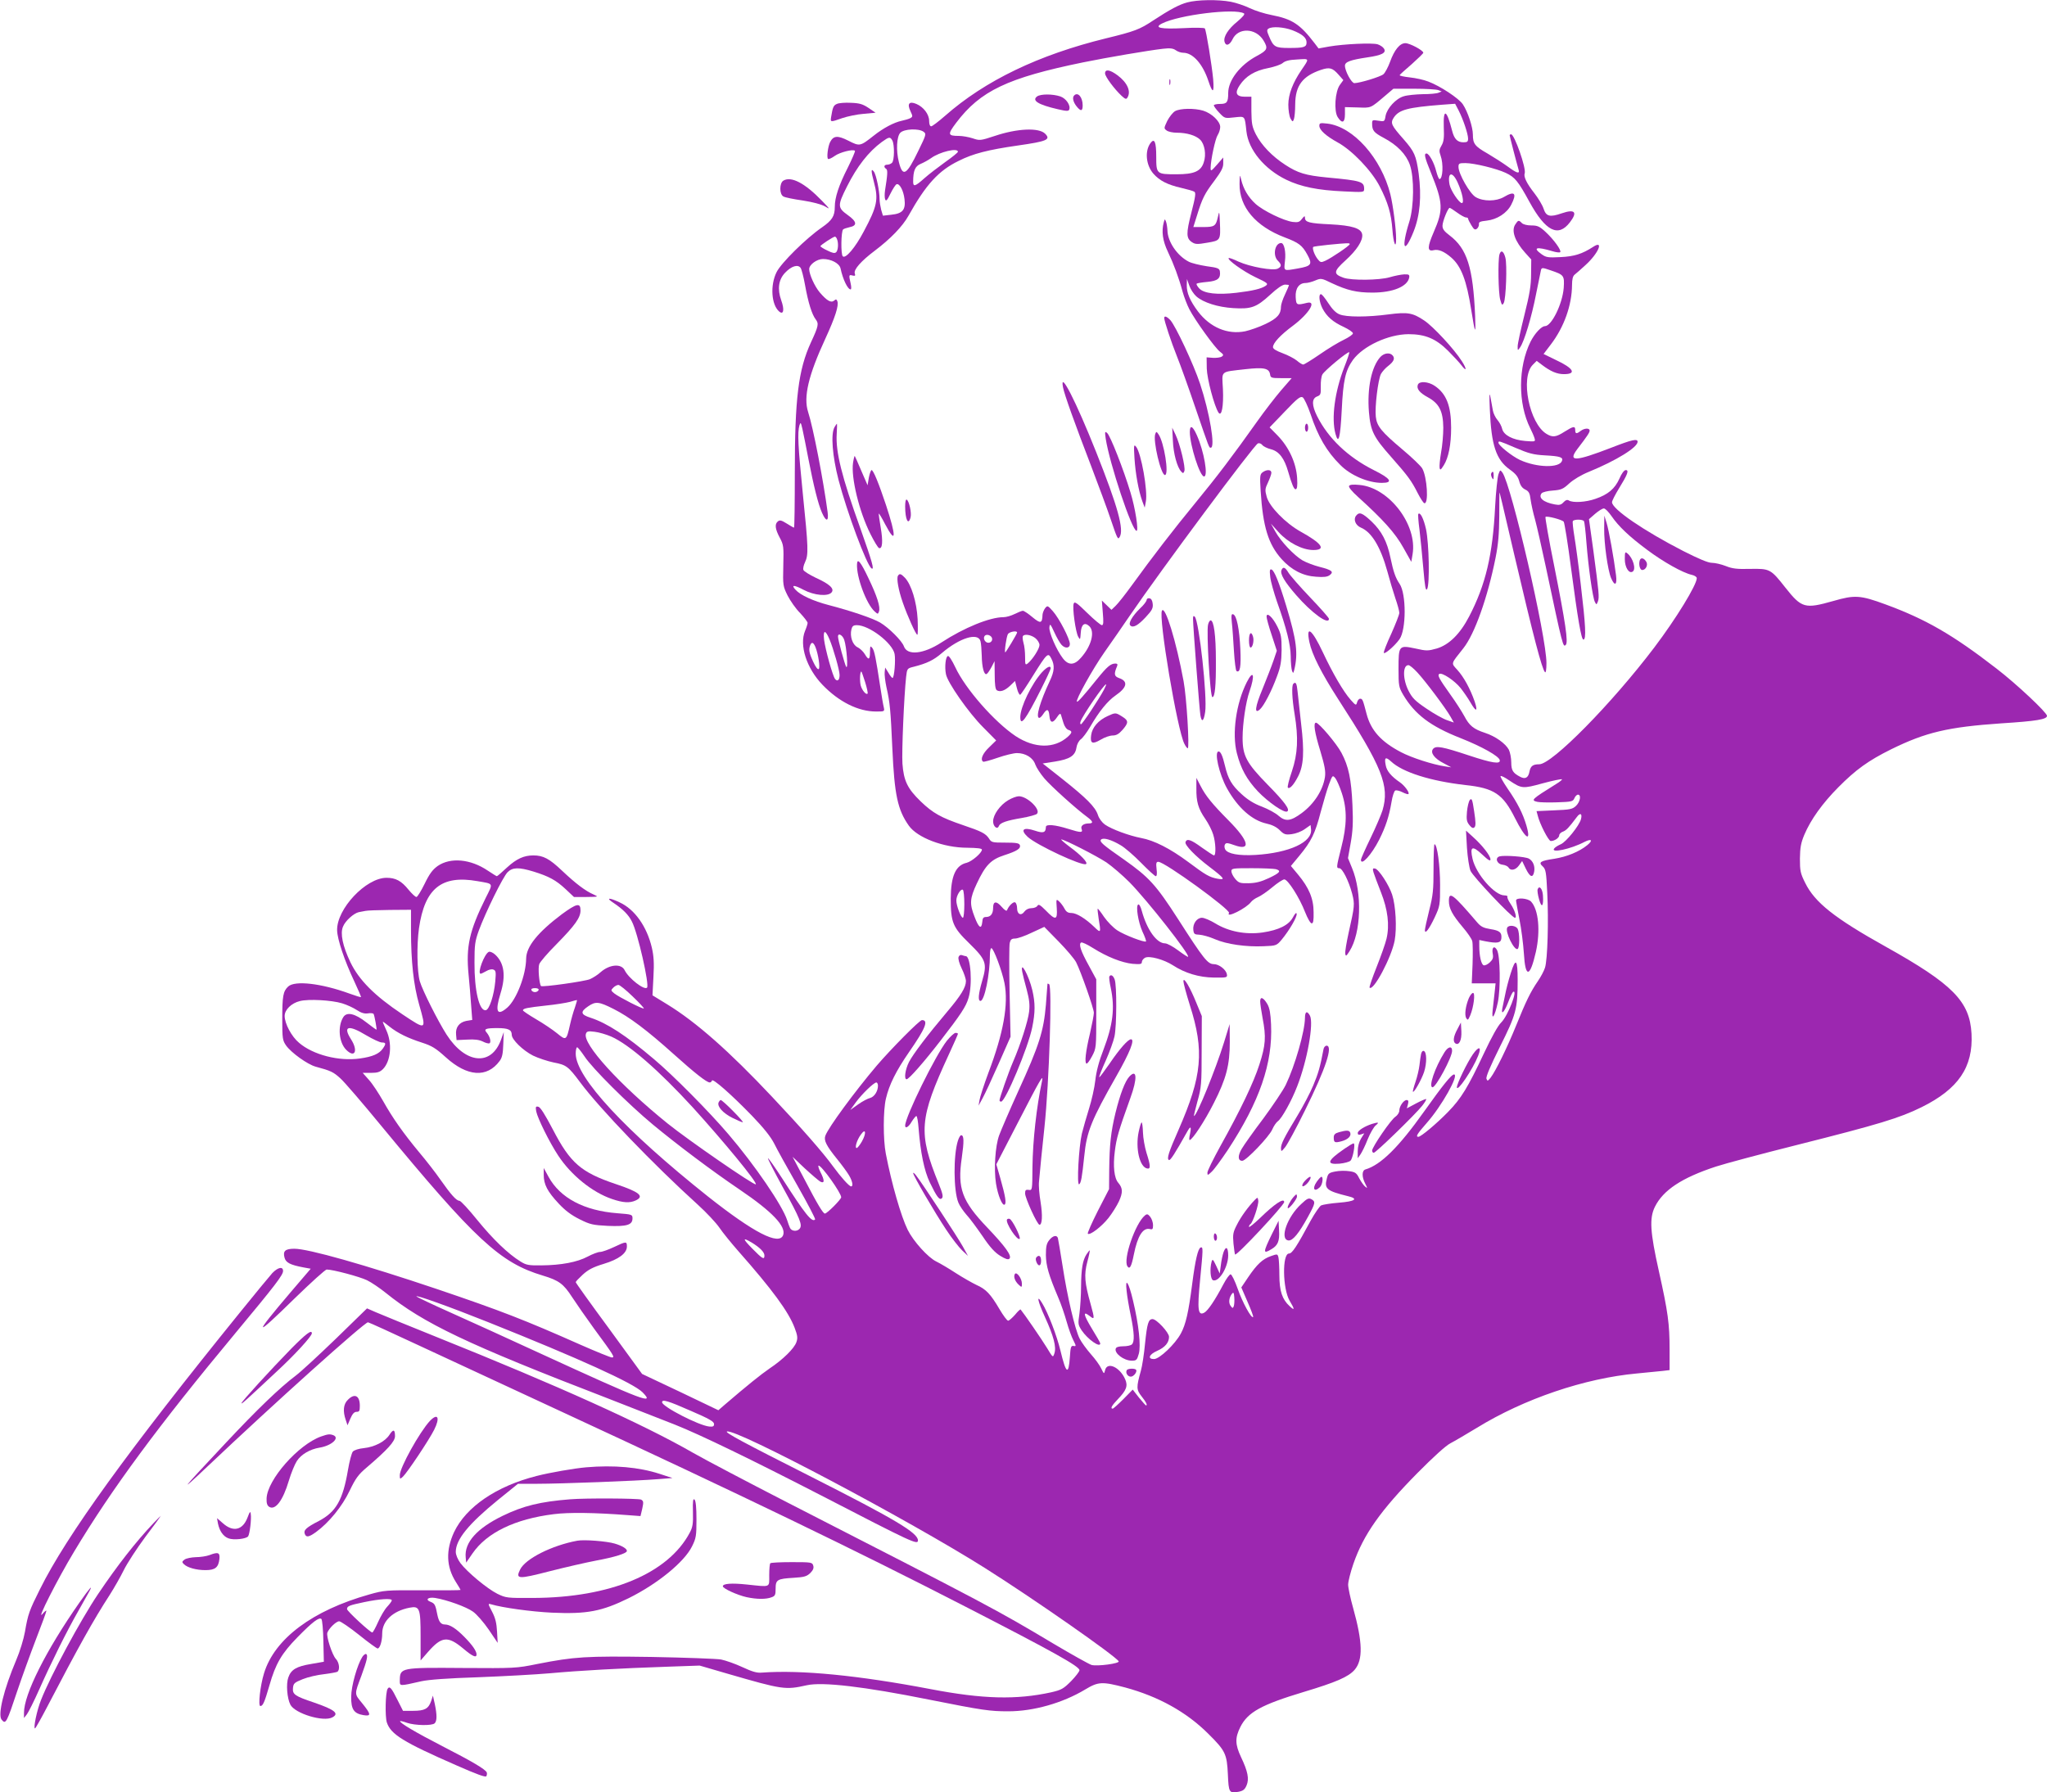 <?xml version="1.0" standalone="no"?>
<!DOCTYPE svg PUBLIC "-//W3C//DTD SVG 20010904//EN"
 "http://www.w3.org/TR/2001/REC-SVG-20010904/DTD/svg10.dtd">
<svg version="1.0" xmlns="http://www.w3.org/2000/svg"
 width="1280pt" height="1121pt" viewBox="0 0 1280 1121"
 preserveAspectRatio="xMidYMid meet">
<g transform="translate(0,1121) scale(0.1,-0.1)"
fill="#9c27b0" stroke="none">
<path d="M7424 11195 c-52 -14 -109 -45 -213 -113 -84 -56 -115 -68 -296 -112
-420 -103 -755 -264 -1005 -484 -41 -36 -81 -66 -87 -66 -8 0 -13 13 -13 34 0
41 -35 87 -80 106 -45 19 -59 1 -37 -45 15 -32 15 -35 -1 -44 -9 -5 -33 -12
-52 -16 -49 -10 -117 -46 -176 -93 -86 -68 -88 -68 -159 -32 -67 34 -93 32
-114 -8 -14 -27 -23 -99 -13 -106 5 -3 24 6 42 19 30 22 114 44 126 32 3 -3
-17 -49 -44 -104 -57 -112 -82 -188 -82 -247 0 -58 -17 -84 -80 -128 -99 -68
-256 -223 -284 -280 -41 -82 -33 -205 17 -247 27 -22 33 13 12 71 -25 70 -17
130 25 173 39 41 79 53 96 30 6 -8 19 -57 28 -108 20 -111 43 -184 67 -215 20
-26 17 -42 -30 -143 -79 -172 -101 -351 -101 -816 0 -189 -2 -343 -5 -343 -3
0 -24 12 -46 26 -32 20 -43 23 -55 13 -21 -17 -17 -48 12 -102 24 -45 25 -55
22 -175 -3 -124 -2 -128 27 -187 17 -33 51 -82 78 -109 26 -28 47 -55 47 -62
0 -6 -7 -29 -16 -50 -37 -89 9 -233 109 -337 103 -107 224 -167 335 -167 54 0
54 0 48 28 -4 15 -13 70 -21 122 -29 190 -37 229 -50 247 -13 16 -14 14 -15
-24 0 -51 -9 -54 -33 -13 -10 16 -30 35 -45 42 -31 15 -49 68 -38 112 5 20 12
26 34 26 77 0 222 -111 236 -180 7 -38 -2 -150 -13 -150 -4 0 -16 15 -26 33
l-20 32 -3 -28 c-2 -15 3 -58 11 -95 22 -96 26 -142 37 -385 13 -288 33 -382
103 -481 53 -75 217 -138 365 -138 63 -1 92 -4 92 -12 0 -20 -63 -74 -95 -82
-70 -16 -99 -83 -100 -224 0 -149 13 -180 116 -280 106 -104 113 -125 80 -237
-23 -79 -27 -123 -10 -123 25 0 59 165 59 288 0 23 4 42 9 42 14 0 67 -143 82
-218 26 -133 -6 -313 -101 -563 -27 -73 -52 -150 -55 -169 l-6 -35 25 46 c14
25 59 122 100 215 l75 170 -6 280 c-3 154 -3 292 1 307 5 21 12 27 33 27 15 0
62 16 105 37 l78 36 90 -92 c49 -50 98 -108 109 -129 30 -59 111 -290 111
-316 0 -14 -11 -71 -24 -128 -28 -116 -35 -186 -22 -190 5 -2 21 20 35 47 26
49 26 54 26 265 l0 215 -46 85 c-51 92 -65 135 -49 145 6 4 39 -12 74 -34 89
-56 181 -92 248 -99 49 -4 58 -2 58 11 0 9 9 21 20 27 27 14 118 -11 174 -47
75 -49 164 -76 256 -77 80 -1 85 0 82 19 -4 30 -49 65 -82 65 -38 0 -64 33
-223 281 -139 216 -183 263 -337 372 -135 94 -157 113 -145 126 14 14 63 0
122 -35 25 -14 83 -64 128 -110 45 -46 87 -84 92 -84 7 0 9 17 5 45 -4 37 -2
45 11 45 40 0 454 -301 442 -320 -22 -36 110 30 138 69 7 9 26 23 43 30 17 7
58 35 90 62 32 27 66 49 75 49 22 0 95 -114 130 -205 15 -38 33 -70 41 -70 10
0 13 18 12 70 0 85 -29 153 -97 235 l-45 54 53 64 c74 89 99 140 133 272 17
63 40 142 52 174 22 59 23 59 40 39 9 -12 28 -54 41 -95 33 -100 32 -199 -4
-339 -31 -124 -32 -129 -12 -129 19 0 59 -80 80 -159 17 -67 16 -77 -22 -245
-13 -60 -23 -118 -21 -130 3 -19 6 -17 26 14 74 115 81 367 16 522 l-25 61 17
95 c13 74 16 126 11 236 -7 162 -24 244 -69 328 -30 57 -141 188 -159 188 -18
0 -9 -60 27 -177 28 -94 34 -127 29 -163 -13 -83 -68 -168 -145 -225 -69 -51
-101 -55 -144 -18 -18 17 -66 43 -105 58 -49 18 -89 43 -127 78 -62 56 -85 96
-104 177 -15 63 -27 90 -40 90 -29 0 3 -141 52 -230 68 -122 157 -201 248
-221 33 -7 62 -21 82 -41 27 -27 36 -30 75 -25 25 3 60 16 81 31 l37 26 3 -26
c10 -81 -136 -148 -347 -161 -106 -6 -175 7 -190 35 -5 10 -6 24 -1 31 6 11
17 10 59 -5 106 -38 91 26 -36 154 -103 104 -144 154 -176 217 l-26 50 0 -65
c-1 -84 11 -127 56 -192 20 -29 42 -73 49 -97 16 -49 19 -131 5 -131 -4 0 -39
23 -77 50 -67 49 -93 58 -101 33 -6 -18 62 -88 149 -154 96 -73 103 -84 52
-75 -52 10 -73 22 -184 105 -113 84 -213 135 -295 150 -73 14 -183 54 -226 84
-18 13 -37 38 -44 61 -17 50 -71 104 -222 224 l-123 97 77 12 c93 15 126 36
134 87 3 21 15 43 27 52 12 8 38 43 58 77 56 97 110 163 159 197 73 50 81 89
23 109 -31 11 -34 25 -13 74 5 12 2 17 -10 17 -30 0 -52 -19 -115 -97 -87
-108 -121 -146 -126 -141 -9 10 99 205 173 310 44 62 115 165 158 228 197 289
777 1068 801 1077 8 3 20 -1 27 -10 7 -9 31 -21 55 -27 50 -13 83 -56 107
-140 22 -77 36 -110 46 -110 10 0 13 19 10 70 -6 95 -51 193 -122 266 l-50 51
95 99 c79 83 97 97 112 89 9 -6 31 -53 49 -105 46 -139 101 -234 186 -318 64
-65 174 -112 260 -112 73 0 56 27 -51 80 -161 81 -284 198 -354 337 -34 68
-34 110 -1 123 23 9 25 14 24 63 -1 29 3 63 10 75 13 24 160 146 168 139 2 -3
-12 -45 -31 -93 -60 -154 -82 -321 -55 -418 19 -69 30 -25 39 150 9 186 23
247 70 313 64 87 221 160 347 161 105 0 172 -28 248 -104 34 -34 71 -74 83
-90 33 -44 36 -26 3 25 -48 76 -180 218 -236 255 -72 48 -103 53 -220 38 -134
-18 -267 -18 -309 0 -23 9 -46 33 -70 70 -20 31 -40 56 -46 56 -16 0 -11 -48
9 -88 27 -52 66 -86 134 -117 31 -15 57 -32 57 -40 0 -7 -26 -25 -57 -40 -32
-15 -100 -56 -150 -91 -51 -35 -98 -64 -104 -64 -6 0 -24 11 -40 25 -16 13
-56 34 -89 46 -40 15 -60 27 -60 38 0 26 48 77 125 134 100 75 151 158 88 143
-65 -16 -68 -15 -71 36 -3 54 21 88 62 88 13 0 40 7 61 16 36 15 39 14 103
-17 96 -45 155 -59 254 -59 128 0 220 38 230 95 2 17 -2 20 -32 19 -19 -1 -60
-9 -90 -18 -65 -19 -238 -21 -289 -3 -65 23 -63 40 12 108 71 64 110 125 105
162 -5 39 -63 57 -200 64 -130 6 -158 13 -158 41 0 14 -4 12 -19 -7 -15 -20
-24 -23 -58 -19 -57 8 -183 69 -232 113 -46 42 -76 93 -90 152 -8 35 -9 33
-10 -27 -2 -145 101 -266 283 -335 87 -33 109 -49 141 -108 33 -60 26 -71 -59
-86 -92 -16 -88 -19 -81 47 7 57 -5 112 -24 112 -39 0 -54 -77 -21 -110 25
-25 25 -37 0 -50 -29 -15 -173 11 -246 44 -31 15 -59 25 -61 22 -11 -10 91
-83 166 -119 78 -37 83 -41 66 -54 -27 -19 -82 -32 -183 -44 -120 -14 -203 -5
-233 27 -12 13 -20 27 -16 30 3 3 33 8 67 11 65 6 84 22 78 66 -3 18 -13 23
-83 32 -44 7 -94 19 -111 28 -73 37 -133 126 -134 197 -1 19 -5 44 -9 54 -7
18 -8 18 -14 -5 -15 -56 -7 -115 26 -184 37 -78 68 -161 92 -250 9 -32 28 -82
42 -109 35 -68 160 -242 192 -266 22 -17 24 -21 11 -30 -8 -6 -33 -9 -55 -8
l-40 3 1 -70 c2 -65 46 -232 73 -275 20 -30 33 40 28 147 -6 118 -21 105 141
124 116 13 148 6 154 -33 3 -21 8 -23 69 -23 l66 0 -66 -76 c-36 -42 -104
-130 -150 -195 -151 -213 -252 -346 -386 -509 -138 -168 -269 -338 -397 -515
-42 -58 -88 -116 -102 -129 l-26 -25 -30 29 -30 29 6 -77 c5 -59 4 -77 -6 -77
-7 0 -48 34 -91 76 -66 65 -80 74 -85 59 -10 -24 12 -179 28 -207 12 -22 13
-20 16 24 3 53 24 69 53 42 37 -34 14 -124 -51 -197 -42 -49 -79 -50 -114 -4
-40 52 -88 163 -84 194 3 25 6 22 31 -32 15 -33 35 -67 44 -77 23 -26 53 -23
53 4 0 32 -67 161 -106 205 -33 37 -34 37 -49 19 -8 -11 -15 -29 -16 -40 -2
-56 -12 -58 -63 -16 -26 22 -53 40 -60 40 -6 0 -29 -9 -51 -20 -22 -11 -53
-20 -70 -20 -86 0 -247 -66 -388 -158 -112 -73 -214 -84 -235 -24 -12 34 -94
116 -148 148 -46 27 -178 72 -323 110 -96 25 -177 62 -207 96 -29 31 -9 31 51
-1 66 -35 153 -43 175 -16 19 23 -12 52 -98 91 -40 19 -75 41 -78 49 -4 8 1
30 10 49 22 46 21 88 -14 429 -30 298 -34 381 -21 427 7 22 9 19 19 -25 6 -27
23 -111 37 -185 33 -170 61 -283 85 -337 26 -59 43 -56 35 5 -27 201 -90 528
-122 626 -30 93 2 229 108 458 62 135 85 207 75 234 -5 13 -9 14 -20 4 -20
-16 -45 -1 -90 51 -32 38 -66 113 -66 146 0 28 48 63 86 63 52 0 103 -27 110
-59 15 -70 45 -131 63 -131 5 0 5 16 0 38 -12 52 -11 55 11 49 17 -4 20 -2 15
13 -8 24 40 78 125 142 98 74 173 151 211 219 109 195 188 282 314 343 89 45
182 69 370 96 183 26 207 37 170 74 -39 39 -174 33 -314 -14 -91 -30 -95 -30
-139 -15 -25 8 -64 15 -86 15 -70 0 -72 9 -17 82 151 200 321 281 794 378 152
31 405 74 499 85 44 5 63 3 80 -9 12 -9 33 -16 47 -16 60 0 122 -70 157 -176
27 -81 37 -78 30 11 -8 85 -43 303 -52 317 -4 5 -62 6 -133 2 -143 -7 -188 2
-135 29 106 54 457 97 513 63 7 -5 -9 -23 -42 -51 -57 -46 -88 -95 -80 -126 8
-30 32 -22 50 15 35 75 145 72 193 -6 31 -51 26 -62 -41 -98 -105 -56 -179
-152 -179 -232 0 -58 -8 -68 -51 -68 -21 0 -39 -4 -39 -9 0 -5 15 -26 34 -46
34 -36 35 -36 95 -29 68 7 64 12 75 -88 13 -116 113 -236 249 -302 91 -44 197
-66 360 -73 124 -6 127 -6 127 15 0 46 -16 52 -232 72 -134 13 -183 28 -261
79 -82 53 -149 123 -184 191 -24 48 -27 67 -28 145 l0 90 -39 0 c-56 0 -67 23
-34 72 38 57 94 91 177 107 40 8 81 22 92 32 15 13 41 20 91 22 78 5 77 9 26
-66 -54 -79 -82 -152 -82 -217 0 -33 6 -71 13 -85 13 -23 15 -24 22 -5 4 11 8
53 8 93 1 117 46 176 161 215 54 18 72 13 110 -30 l30 -34 -21 -29 c-31 -41
-39 -165 -14 -203 27 -42 45 -35 45 18 l0 45 80 -2 c86 -3 77 -7 176 77 l47
40 131 0 c72 0 140 -4 151 -9 l20 -8 -20 -8 c-11 -5 -55 -9 -99 -9 -43 -1 -96
-6 -118 -13 -49 -14 -105 -75 -114 -123 -6 -36 -7 -36 -45 -30 -37 6 -39 5
-39 -18 0 -43 10 -56 72 -89 85 -45 141 -103 164 -169 28 -80 26 -259 -3 -354
-53 -168 -34 -213 26 -64 40 100 51 219 32 364 -16 113 -26 136 -95 215 -76
86 -83 100 -61 134 33 50 87 64 302 81 l82 6 22 -42 c29 -57 59 -147 59 -176
0 -19 -5 -23 -29 -23 -38 0 -58 21 -71 73 -34 133 -56 143 -52 22 3 -67 0 -91
-14 -115 -15 -25 -16 -35 -6 -63 19 -52 14 -147 -7 -147 -4 0 -13 22 -20 48
-13 54 -45 112 -61 112 -17 0 -12 -23 28 -121 76 -188 78 -231 17 -371 -40
-92 -41 -122 -2 -113 31 8 67 -7 112 -46 62 -54 96 -143 125 -329 24 -151 29
-159 24 -35 -13 302 -50 420 -160 503 -33 25 -44 39 -44 60 0 27 34 112 45
112 3 0 24 -13 47 -30 22 -16 47 -30 55 -30 7 0 13 -3 13 -7 0 -5 9 -23 20
-41 17 -28 23 -32 36 -22 8 7 13 20 12 29 -2 12 8 17 48 21 65 7 127 47 154
100 37 72 21 88 -46 48 -48 -28 -128 -29 -176 -1 -37 21 -108 146 -108 189 0
22 4 24 43 24 55 0 194 -34 252 -61 58 -27 78 -52 149 -182 101 -184 180 -223
253 -127 49 64 31 84 -51 56 -75 -26 -98 -20 -114 29 -7 22 -33 65 -57 96 -48
61 -69 104 -61 125 11 30 -64 244 -85 244 -5 0 -9 -3 -9 -6 0 -5 40 -161 56
-216 8 -28 -12 -21 -69 21 -29 21 -85 57 -124 80 -81 46 -93 62 -93 119 0 47
-32 144 -63 190 -25 37 -141 114 -216 142 -27 11 -79 22 -116 26 -36 4 -64 10
-63 14 2 4 36 35 76 69 39 35 72 67 72 71 0 15 -85 60 -112 60 -35 0 -69 -42
-96 -117 -12 -33 -31 -68 -41 -77 -18 -16 -146 -55 -182 -56 -18 0 -59 76 -59
109 0 24 33 36 139 52 92 13 122 29 105 55 -6 10 -24 22 -40 27 -34 10 -210 2
-303 -14 l-66 -12 -25 33 c-91 119 -140 151 -269 176 -42 8 -103 27 -136 43
-33 16 -87 34 -119 40 -80 15 -209 13 -272 -4z m657 -174 c62 -24 89 -47 89
-76 0 -30 -16 -35 -109 -35 -87 0 -98 6 -126 74 -14 32 -14 40 -3 47 23 15 96
10 149 -10z m-2306 -635 c18 -13 17 -18 -32 -118 -74 -154 -98 -168 -122 -73
-19 74 -14 162 9 185 24 24 115 28 145 6z m-195 -55 c14 -27 13 -124 -2 -139
-7 -7 -20 -12 -30 -12 -20 0 -24 -15 -7 -26 11 -6 9 -36 -7 -136 -3 -21 -3
-46 1 -55 5 -14 13 -6 33 36 15 30 32 57 39 59 19 5 43 -41 49 -94 8 -66 -12
-90 -83 -97 l-52 -6 -11 37 c-5 20 -10 50 -10 66 0 51 -21 154 -36 173 -18 24
-18 4 1 -67 29 -108 20 -151 -64 -308 -53 -101 -114 -172 -131 -155 -13 12
-11 155 2 168 4 4 22 10 40 14 50 10 47 35 -11 76 -64 46 -65 59 -5 178 63
126 135 218 218 279 46 33 52 34 66 9z m410 -70 c0 -5 -36 -34 -80 -65 -43
-31 -102 -76 -130 -101 -57 -51 -70 -55 -70 -22 0 69 12 98 47 112 19 8 48 24
65 36 55 40 168 66 168 40z m3125 -193 c29 -64 42 -128 26 -128 -17 0 -70 79
-77 116 -14 78 18 85 51 12z m-3881 -354 c10 -25 7 -69 -5 -81 -9 -9 -23 -6
-55 10 -24 11 -44 24 -44 27 0 7 81 60 91 60 4 0 10 -7 13 -16z m3206 -31 c-1
-10 -115 -87 -153 -104 -26 -12 -31 -11 -48 11 -20 26 -35 68 -27 76 3 2 45 8
94 13 124 12 134 12 134 4z m-959 -327 c45 -39 135 -67 230 -73 112 -7 145 4
231 83 45 42 78 64 94 64 13 0 24 -2 24 -4 0 -2 -11 -28 -25 -58 -14 -29 -25
-63 -25 -75 0 -48 -23 -74 -96 -109 -39 -19 -97 -39 -128 -46 -110 -22 -219
24 -295 124 -50 67 -71 116 -70 165 l1 38 15 -42 c8 -23 28 -53 44 -67z
m-2294 -2145 c24 -57 63 -193 63 -223 0 -31 -13 -43 -28 -25 -15 18 -61 184
-69 246 -7 63 8 64 34 2z m1173 43 c0 -8 -70 -124 -74 -124 -7 0 7 96 16 113
8 16 58 25 58 11z m-1081 -46 c15 -44 26 -189 12 -168 -9 15 -51 168 -51 189
0 25 29 9 39 -21z m918 21 c15 -15 5 -39 -17 -39 -19 0 -34 25 -24 41 7 12 28
11 41 -2z m277 -10 c14 -11 26 -31 26 -43 0 -23 -42 -89 -73 -115 -16 -12 -17
-9 -17 40 0 30 -4 69 -10 88 -5 19 -7 38 -4 42 9 16 51 9 78 -12z m-343 -19
c4 -14 7 -55 8 -92 1 -72 15 -123 31 -113 6 3 19 23 30 43 l19 37 1 -87 c0
-58 4 -89 13 -95 21 -13 50 -3 83 28 l31 30 12 -46 c6 -25 16 -43 21 -40 5 3
41 57 80 120 88 141 94 146 114 106 22 -42 20 -78 -10 -141 -61 -130 -90 -230
-65 -230 5 0 16 11 25 25 23 35 34 31 38 -12 4 -46 21 -49 48 -8 14 21 20 25
24 15 2 -8 10 -32 16 -52 6 -21 20 -40 31 -43 25 -8 24 -17 -3 -42 -84 -76
-208 -75 -327 3 -133 89 -315 296 -378 432 -20 42 -39 72 -46 69 -14 -4 -21
-68 -12 -113 9 -52 142 -242 232 -332 l82 -83 -44 -43 c-41 -39 -57 -77 -37
-90 4 -2 45 9 91 25 46 16 100 29 120 29 54 0 101 -29 115 -72 7 -19 33 -59
57 -87 41 -48 199 -191 269 -242 36 -27 38 -39 8 -39 -32 0 -52 -15 -45 -34
10 -25 -4 -25 -83 0 -83 26 -140 31 -140 12 -1 -36 -16 -41 -69 -23 -73 24
-93 6 -45 -39 57 -52 342 -185 365 -170 14 8 -31 56 -105 110 -32 24 -54 44
-50 44 20 0 221 -103 283 -144 36 -25 100 -80 143 -123 114 -116 380 -455 367
-467 -2 -2 -30 16 -62 40 -32 24 -69 44 -82 44 -52 0 -113 85 -145 202 -7 27
-17 45 -23 41 -16 -10 0 -109 27 -170 15 -31 24 -58 22 -61 -9 -8 -135 40
-179 69 -25 16 -62 54 -83 84 -20 30 -39 54 -40 52 -2 -2 1 -30 6 -63 15 -89
14 -92 -27 -52 -56 54 -112 88 -144 88 -21 0 -32 7 -43 28 -8 15 -23 35 -33
44 -19 17 -19 16 -15 -42 5 -75 -7 -78 -68 -15 -36 36 -46 42 -53 30 -4 -8
-21 -15 -37 -15 -18 0 -34 -8 -44 -21 -20 -29 -46 -18 -46 20 0 16 -5 33 -12
37 -11 7 -41 -22 -51 -49 -3 -7 -16 1 -34 22 -33 38 -53 35 -53 -7 0 -37 -15
-56 -42 -57 -19 0 -24 -6 -26 -33 -5 -47 -22 -35 -48 34 -32 82 -30 114 14
208 54 115 88 150 171 177 80 26 106 42 98 64 -5 12 -24 15 -91 15 -81 0 -87
1 -102 26 -21 31 -45 44 -164 84 -135 46 -186 74 -262 147 -84 81 -107 130
-115 237 -5 75 10 423 23 543 6 52 7 53 48 63 82 21 124 41 176 86 111 95 226
130 241 74z m-1032 -37 c18 -45 30 -127 21 -137 -6 -6 -20 12 -35 45 -26 56
-29 76 -19 103 9 23 20 20 33 -11z m311 -220 c11 -36 18 -68 15 -71 -9 -10
-35 21 -43 51 -7 28 -5 87 4 87 2 0 12 -30 24 -67z m1494 -45 c-31 -59 -136
-218 -145 -218 -4 0 -6 8 -2 18 14 39 146 232 159 232 3 0 -3 -14 -12 -32z
m1074 -1124 c36 -10 26 -23 -44 -56 -49 -23 -82 -31 -126 -32 -54 -1 -62 2
-84 27 -13 15 -24 37 -24 48 0 18 8 19 128 19 70 0 137 -3 150 -6z m-1948
-220 c0 -46 -4 -84 -9 -84 -12 0 -41 75 -41 108 0 31 27 75 41 67 5 -4 9 -44
9 -91z"/>
<path d="M6516 7006 c-65 -72 -136 -218 -136 -281 0 -62 34 -16 129 173 34 67
61 126 61 132 0 20 -23 9 -54 -24z"/>
<path d="M6304 6205 c-51 -30 -94 -91 -94 -132 0 -33 27 -54 36 -29 8 20 47
34 143 50 46 8 89 20 95 26 26 26 -60 110 -113 110 -14 0 -44 -11 -67 -25z"/>
<path d="M6910 10751 c0 -20 58 -98 104 -141 23 -21 29 -22 36 -10 24 38 -1
94 -62 139 -48 36 -78 40 -78 12z"/>
<path d="M7312 10695 c0 -16 2 -22 5 -12 2 9 2 23 0 30 -3 6 -5 -1 -5 -18z"/>
<path d="M6485 10607 c-35 -26 8 -52 129 -80 56 -13 68 -13 72 -2 10 26 -20
70 -56 82 -48 16 -122 16 -145 0z"/>
<path d="M6717 10613 c-13 -12 -7 -40 14 -67 27 -34 39 -33 39 5 0 51 -30 86
-53 62z"/>
<path d="M5233 10560 c-21 -9 -26 -20 -36 -82 -5 -33 -5 -33 69 -7 32 11 93
24 134 27 l75 7 -44 30 c-36 24 -56 30 -110 32 -36 2 -76 -1 -88 -7z"/>
<path d="M7348 10515 c-14 -8 -36 -36 -49 -61 -21 -45 -22 -47 -4 -60 10 -8
39 -14 64 -14 62 0 119 -17 146 -44 28 -28 39 -93 22 -142 -18 -56 -61 -74
-170 -74 -125 0 -127 1 -127 110 0 92 -11 119 -36 85 -37 -50 -28 -138 18
-191 39 -44 87 -69 174 -89 38 -9 75 -19 82 -24 11 -6 7 -32 -18 -130 -34
-132 -33 -162 4 -186 20 -13 33 -14 95 -3 83 14 84 14 79 128 -3 70 -4 72 -12
35 -13 -59 -21 -65 -91 -65 l-63 0 23 73 c33 107 47 135 109 217 43 58 56 83
55 110 l0 35 -39 -45 c-37 -42 -40 -43 -40 -20 1 51 29 182 44 205 9 14 16 36
16 51 0 35 -54 86 -107 102 -54 16 -142 15 -175 -3z"/>
<path d="M8250 10423 c0 -26 42 -64 115 -104 91 -50 212 -177 262 -274 52
-102 72 -168 80 -273 6 -84 23 -125 23 -55 0 63 -20 214 -36 278 -57 226 -232
423 -394 442 -45 5 -50 4 -50 -14z"/>
<path d="M4898 10080 c-25 -16 -25 -86 1 -99 10 -6 64 -17 121 -25 64 -10 116
-24 139 -37 33 -20 32 -18 -19 35 -107 111 -193 156 -242 126z"/>
<path d="M9475 9806 c-26 -39 -2 -106 63 -178 l37 -41 -1 -91 c0 -72 -9 -125
-42 -257 -23 -92 -42 -179 -42 -195 0 -28 0 -28 15 -7 26 36 73 193 100 333
15 74 29 143 31 152 5 15 9 15 61 -3 83 -28 86 -32 81 -110 -8 -100 -76 -239
-118 -239 -21 0 -63 -45 -89 -96 -79 -159 -80 -388 -2 -543 10 -20 22 -47 26
-60 7 -24 7 -24 -58 -19 -78 7 -134 36 -144 76 -3 15 -16 40 -29 55 -13 15
-26 42 -29 60 -3 18 -10 55 -15 82 -7 37 -8 16 -4 -75 9 -224 39 -315 124
-376 38 -27 52 -45 60 -74 7 -27 19 -43 38 -52 22 -11 28 -22 33 -63 4 -28 16
-84 28 -125 11 -41 41 -172 66 -290 108 -510 109 -510 126 -493 16 16 -2 139
-72 491 -34 167 -58 306 -55 309 8 8 104 -17 114 -30 5 -7 26 -137 46 -291 42
-319 64 -446 77 -446 19 0 14 89 -17 350 -13 113 -31 245 -39 293 -8 49 -13
93 -10 98 8 12 62 12 70 -1 3 -6 10 -65 15 -133 12 -153 39 -346 53 -372 10
-19 10 -18 19 4 9 27 7 50 -29 320 l-27 194 39 34 c21 18 45 33 54 33 9 0 30
-22 48 -48 44 -64 110 -127 223 -211 100 -75 223 -144 278 -156 18 -4 32 -13
32 -21 0 -42 -129 -253 -266 -434 -266 -351 -639 -730 -719 -730 -40 0 -54
-11 -61 -45 -7 -39 -26 -50 -57 -34 -47 24 -57 41 -57 91 0 27 -7 62 -15 79
-21 39 -84 84 -148 105 -73 24 -99 45 -131 106 -16 29 -54 89 -86 133 -72 101
-83 122 -70 130 17 11 96 -42 133 -88 18 -23 46 -63 61 -89 36 -63 49 -61 27
5 -28 80 -68 153 -108 197 -40 45 -43 34 37 135 71 89 152 317 202 567 17 86
22 149 23 260 0 82 1 148 1 148 2 0 15 -55 93 -390 120 -513 173 -715 192
-734 5 -6 9 15 9 57 0 167 -218 1108 -275 1191 -14 19 -15 18 -25 -10 -6 -16
-16 -108 -21 -204 -15 -300 -59 -487 -162 -685 -57 -110 -126 -178 -203 -201
-54 -15 -63 -16 -133 0 -104 22 -106 19 -106 -127 0 -106 2 -115 29 -162 73
-123 170 -197 358 -271 134 -53 241 -113 246 -138 6 -27 -47 -19 -192 29 -166
55 -207 63 -225 41 -19 -23 8 -60 67 -90 l47 -25 -40 6 c-75 11 -209 54 -275
89 -124 65 -188 136 -215 240 -23 88 -25 94 -40 94 -7 0 -16 -10 -19 -22 -6
-22 -8 -21 -41 16 -45 51 -111 164 -173 296 -68 145 -108 175 -84 63 16 -76
75 -193 178 -353 278 -429 324 -545 279 -698 -9 -28 -42 -106 -75 -174 -33
-68 -60 -129 -60 -135 0 -42 67 32 114 125 41 82 62 146 77 235 6 38 17 71 24
73 7 3 28 -2 45 -11 18 -9 34 -14 37 -11 9 8 -24 53 -53 73 -54 37 -83 71 -89
107 -10 49 -1 55 33 24 72 -68 247 -123 466 -148 179 -19 234 -56 310 -208 65
-129 102 -153 71 -46 -22 75 -55 141 -118 232 -27 40 -47 75 -44 78 3 4 27 -8
53 -26 79 -53 84 -54 211 -19 63 17 117 28 120 25 3 -2 -15 -17 -39 -31 -152
-95 -157 -100 -115 -110 12 -3 67 -5 122 -3 93 3 101 5 110 26 5 12 15 22 22
22 22 0 14 -45 -12 -70 -22 -21 -37 -24 -136 -28 l-111 -5 7 -26 c12 -52 68
-161 82 -161 24 0 53 20 53 36 0 8 11 19 24 23 21 9 34 22 86 91 21 29 35 22
26 -13 -10 -40 -93 -143 -126 -157 -16 -7 -35 -18 -41 -26 -27 -32 103 -5 190
41 44 22 53 9 16 -21 -50 -41 -129 -73 -206 -85 -88 -13 -101 -22 -72 -48 19
-18 22 -36 28 -164 9 -176 2 -419 -14 -469 -6 -20 -27 -59 -45 -85 -46 -67
-74 -125 -136 -278 -55 -136 -127 -283 -159 -325 -18 -22 -20 -23 -26 -7 -5
11 24 79 84 200 101 201 111 237 111 417 0 131 -12 143 -43 44 -14 -43 -30
-106 -36 -139 -7 -33 -14 -70 -17 -82 -9 -46 14 -21 36 37 12 33 27 63 31 66
34 21 -32 -150 -74 -191 -20 -19 -60 -91 -107 -191 -101 -215 -143 -284 -225
-368 -72 -74 -170 -156 -186 -156 -19 0 -7 19 52 86 94 106 205 304 171 304
-16 0 -70 -67 -188 -233 -158 -222 -270 -333 -366 -361 -23 -7 -23 -47 -1 -89
15 -30 15 -31 -1 -18 -10 8 -26 32 -37 52 -16 33 -25 39 -62 44 -24 4 -64 3
-88 -2 -40 -8 -45 -12 -53 -47 -16 -61 2 -75 132 -107 69 -16 47 -33 -56 -41
-51 -4 -100 -12 -111 -17 -10 -6 -39 -48 -64 -93 -89 -165 -117 -208 -137
-208 -43 0 -40 -220 4 -295 33 -55 33 -65 0 -34 -46 42 -64 94 -64 194 0 50
-3 100 -6 112 -6 21 -7 21 -47 7 -52 -18 -87 -51 -142 -132 l-43 -64 39 -90
c22 -50 38 -93 35 -95 -11 -11 -67 92 -96 175 -18 51 -38 92 -45 92 -7 0 -27
-28 -45 -62 -52 -99 -97 -166 -120 -178 -39 -21 -44 19 -26 202 19 197 20 211
4 206 -17 -6 -34 -79 -53 -227 -23 -178 -40 -254 -71 -311 -36 -67 -134 -160
-168 -160 -42 0 -31 29 19 51 50 22 75 52 75 88 0 27 -78 111 -103 111 -26 0
-34 -27 -47 -153 -6 -66 -18 -142 -26 -170 -29 -104 -29 -118 5 -161 28 -35
38 -56 27 -56 -2 0 -22 22 -44 49 l-39 50 -59 -60 c-32 -32 -62 -59 -66 -59
-17 0 -6 19 32 59 53 55 64 83 46 124 -33 77 -113 113 -126 57 -6 -25 -7 -24
-24 11 -9 20 -38 60 -65 90 -26 30 -58 73 -70 97 -29 57 -77 261 -107 457 -14
88 -27 166 -29 172 -7 21 -32 15 -54 -13 -17 -21 -21 -41 -21 -93 1 -68 17
-124 78 -268 17 -39 40 -107 52 -150 12 -43 31 -95 42 -116 18 -36 18 -38 1
-35 -16 3 -19 -7 -23 -69 -8 -117 -24 -106 -59 40 -22 92 -78 238 -114 296
-38 63 -29 14 17 -86 54 -118 73 -188 59 -228 -9 -27 -9 -27 -47 36 -31 51
-143 214 -164 239 -2 3 -18 -12 -35 -33 -18 -20 -37 -37 -43 -37 -7 0 -31 33
-54 72 -56 95 -84 125 -145 152 -27 13 -85 46 -127 73 -43 28 -98 61 -123 73
-52 25 -143 126 -179 198 -42 85 -101 290 -137 477 -17 87 -17 272 1 345 20
86 63 172 145 291 102 147 123 199 80 199 -15 0 -193 -180 -283 -285 -138
-163 -302 -386 -321 -438 -11 -29 6 -63 75 -148 29 -36 62 -81 73 -100 21 -35
28 -69 13 -69 -12 0 -63 57 -112 124 -63 87 -197 240 -382 436 -268 285 -474
467 -655 578 l-93 57 6 115 c5 87 2 131 -10 183 -31 132 -107 240 -201 283
-67 32 -89 30 -40 -2 60 -40 95 -75 116 -117 37 -70 111 -398 95 -414 -17 -18
-115 58 -140 109 -21 43 -94 37 -150 -12 -18 -17 -49 -36 -67 -44 -33 -14
-298 -51 -306 -43 -11 12 -20 114 -11 137 5 14 53 70 108 125 117 119 150 166
150 211 0 50 -24 44 -117 -24 -150 -113 -222 -202 -223 -277 -1 -103 -60 -255
-117 -306 -65 -57 -79 -27 -43 89 34 109 23 189 -33 241 -14 13 -32 21 -40 18
-28 -11 -75 -137 -51 -137 3 0 18 7 34 16 16 10 35 14 45 10 16 -6 17 -15 12
-74 -8 -87 -37 -176 -59 -180 -41 -8 -72 122 -71 298 0 111 3 133 27 200 43
116 151 336 180 365 31 31 70 32 162 4 97 -30 141 -54 201 -110 l52 -49 78 0
c76 1 77 1 46 15 -53 23 -112 68 -198 149 -80 76 -118 96 -180 96 -59 0 -105
-21 -164 -75 -32 -30 -61 -55 -64 -55 -3 0 -28 16 -57 35 -108 73 -233 84
-313 29 -32 -23 -51 -48 -82 -112 -22 -45 -45 -82 -51 -82 -7 0 -28 20 -49 45
-45 56 -81 75 -138 75 -129 0 -312 -195 -309 -328 1 -56 46 -190 108 -321 24
-52 43 -95 41 -97 -1 -2 -34 8 -72 22 -176 64 -341 83 -383 44 -32 -30 -37
-60 -37 -205 0 -121 2 -132 24 -164 33 -46 134 -118 184 -132 97 -26 112 -34
155 -73 25 -22 140 -156 255 -296 590 -715 744 -858 1012 -938 100 -30 129
-52 182 -134 26 -40 88 -129 138 -198 126 -171 131 -180 111 -180 -8 0 -97 36
-197 80 -349 155 -496 212 -894 347 -454 153 -807 253 -894 253 -57 0 -73 -14
-62 -55 8 -32 35 -46 120 -62 l44 -8 -124 -145 c-240 -282 -233 -292 24 -40
102 99 191 180 200 180 39 0 207 -45 252 -67 27 -13 80 -49 116 -78 238 -192
507 -321 1395 -663 170 -66 356 -139 414 -162 159 -63 482 -220 915 -443 572
-296 605 -311 605 -281 0 47 -145 133 -660 394 -440 222 -550 282 -534 287 56
19 1136 -553 1613 -854 300 -189 814 -548 836 -583 9 -14 -135 -33 -170 -23
-17 6 -125 66 -241 135 -353 211 -401 236 -1674 888 -239 123 -498 259 -575
303 -311 179 -845 420 -1605 725 -179 72 -350 142 -380 155 l-55 24 -194 -189
c-108 -104 -220 -208 -251 -231 -101 -76 -244 -214 -436 -419 -289 -308 -303
-326 -119 -152 420 398 984 904 1006 904 5 0 150 -66 321 -146 172 -80 583
-271 913 -424 1075 -498 1819 -857 2503 -1209 549 -282 712 -373 712 -397 0
-8 -24 -39 -52 -68 -48 -48 -60 -55 -124 -70 -218 -48 -428 -43 -756 20 -451
86 -810 121 -1054 103 -31 -3 -61 6 -121 34 -45 21 -105 42 -134 48 -30 5
-225 12 -435 16 -412 6 -479 2 -714 -44 -132 -27 -142 -27 -467 -25 -386 3
-392 2 -393 -77 0 -38 -6 -38 135 -6 46 10 166 19 355 25 157 6 359 17 450 25
186 17 439 31 735 41 l200 7 175 -51 c345 -100 360 -102 495 -72 98 22 357 -8
765 -90 336 -67 380 -73 495 -73 158 0 340 52 480 136 83 50 106 51 251 13
207 -56 383 -153 520 -290 107 -106 116 -126 122 -254 5 -114 8 -119 68 -108
28 6 38 14 49 40 17 40 8 87 -35 177 -37 79 -38 120 -4 188 47 93 131 139 396
219 203 61 279 94 318 138 54 62 51 173 -9 388 -17 60 -31 126 -31 145 0 20
15 79 33 131 63 182 170 334 400 567 99 100 177 171 206 186 25 13 100 57 166
97 296 182 674 310 1001 340 65 6 138 14 162 16 l42 5 0 129 c0 161 -10 234
-67 490 -55 246 -60 330 -25 402 52 105 169 182 382 252 58 19 287 80 510 136
508 128 637 167 775 235 231 114 324 251 313 460 -11 202 -117 310 -538 545
-319 178 -442 276 -502 398 -30 60 -33 75 -33 152 1 69 6 97 27 148 41 97 114
198 213 298 110 111 188 167 331 238 216 106 354 139 689 162 220 14 285 25
285 47 0 20 -189 198 -315 295 -274 212 -442 309 -695 402 -158 58 -192 60
-327 21 -177 -50 -197 -45 -299 84 -92 117 -97 119 -220 117 -82 -2 -111 1
-153 18 -28 11 -67 20 -87 20 -23 0 -80 24 -177 73 -246 126 -447 263 -447
306 0 9 20 48 44 87 53 86 64 114 42 114 -10 0 -26 -21 -40 -54 -28 -62 -70
-99 -150 -126 -59 -21 -141 -26 -166 -10 -10 6 -20 3 -33 -11 -15 -17 -27 -19
-54 -14 -72 13 -106 42 -83 70 6 7 37 15 70 17 52 4 64 9 102 44 26 24 76 54
123 73 173 71 305 153 305 188 0 21 -34 14 -167 -38 -223 -86 -270 -88 -211
-9 66 86 78 105 78 117 0 17 -32 16 -56 -2 -26 -20 -34 -19 -34 5 0 27 -11 25
-67 -10 -53 -34 -74 -37 -112 -14 -108 64 -166 354 -86 433 l24 24 33 -25 c54
-41 94 -58 137 -58 82 0 61 37 -51 89 l-76 37 45 59 c84 110 132 247 133 372
0 36 5 56 16 65 9 7 40 34 68 60 82 74 117 160 48 114 -68 -44 -118 -60 -204
-64 -77 -4 -90 -2 -117 17 -60 43 -35 50 66 20 23 -7 45 -10 49 -6 10 10 -41
80 -92 127 -37 34 -50 40 -88 40 -26 0 -51 6 -60 15 -19 20 -23 19 -41 -9z m2
-1397 c82 -35 111 -43 184 -47 95 -5 115 -12 106 -35 -17 -45 -156 -42 -262 6
-51 24 -135 91 -135 108 0 13 2 13 107 -32z m-614 -1405 c52 -56 179 -226 207
-276 l21 -37 -43 15 c-24 8 -81 40 -128 72 -71 48 -89 66 -112 111 -37 72 -38
161 -1 161 8 0 33 -21 56 -46z m-5877 -1305 c103 -18 99 -9 50 -107 -101 -204
-123 -302 -106 -477 5 -55 13 -141 16 -192 l7 -92 -37 -6 c-45 -9 -69 -41 -64
-87 l3 -33 66 3 c47 3 75 -1 98 -12 17 -9 36 -14 42 -11 12 8 2 43 -17 66 -21
23 -8 29 66 29 68 0 90 -10 90 -42 0 -30 70 -98 133 -130 33 -16 91 -35 129
-43 79 -15 91 -24 165 -123 122 -165 461 -517 736 -766 54 -49 115 -114 136
-145 21 -31 74 -96 117 -145 213 -241 315 -380 353 -481 18 -47 20 -64 11 -89
-13 -39 -84 -109 -168 -165 -54 -37 -141 -107 -282 -228 l-38 -33 -238 114
-239 113 -207 284 c-115 156 -208 286 -208 290 0 4 20 25 44 47 34 31 64 47
130 67 96 29 146 67 146 109 0 33 -4 33 -82 -4 -34 -16 -73 -30 -86 -30 -12 0
-47 -13 -77 -29 -65 -35 -167 -54 -290 -55 -79 -1 -95 2 -130 24 -78 48 -173
140 -270 259 -54 67 -104 121 -112 121 -19 0 -53 38 -119 132 -29 42 -88 118
-131 169 -103 124 -168 217 -227 322 -28 49 -67 109 -89 133 l-39 44 52 0 c40
0 56 5 75 24 49 50 59 161 20 244 -13 28 -23 52 -21 52 2 0 21 -14 42 -31 52
-41 113 -71 203 -100 62 -20 86 -35 148 -91 134 -122 258 -131 337 -24 16 21
21 45 23 104 l3 77 -18 -50 c-61 -165 -222 -149 -340 35 -53 83 -150 275 -167
333 -17 59 -20 226 -5 332 36 249 141 334 366 294z m-416 -306 c0 -197 16
-344 51 -466 46 -162 47 -162 -106 -60 -172 115 -270 213 -324 325 -48 101
-65 180 -46 223 14 36 67 83 98 90 12 2 31 6 42 8 11 3 80 5 153 6 l132 1 0
-127z m1386 -415 c41 -39 72 -73 70 -75 -6 -6 -156 71 -185 94 -22 18 -22 20
-6 36 9 9 23 17 32 17 8 0 48 -32 89 -72z m-588 40 c-3 -7 -13 -13 -23 -13
-10 0 -20 6 -22 13 -3 7 5 12 22 12 17 0 25 -5 23 -12z m-1229 -83 c30 -9 71
-28 92 -42 27 -18 48 -24 69 -21 17 3 33 1 36 -3 6 -11 22 -99 18 -99 -2 0
-30 20 -62 45 -73 57 -123 68 -145 34 -37 -58 -28 -159 18 -205 54 -54 76 -6
30 66 -53 83 -17 93 95 25 41 -24 85 -45 98 -45 26 0 27 -8 6 -38 -23 -33 -64
-51 -143 -62 -132 -19 -294 23 -381 98 -47 39 -90 120 -90 168 0 39 42 80 95
93 54 14 198 6 264 -14z m1456 -26 c-9 -24 -23 -73 -31 -109 -22 -98 -24 -99
-80 -53 -27 22 -86 62 -131 88 -46 27 -83 52 -83 56 0 12 27 17 144 30 60 6
127 17 150 23 22 7 42 12 44 11 1 -1 -5 -22 -13 -46z m241 -9 c98 -49 210
-133 379 -285 129 -116 204 -175 223 -175 6 0 12 5 14 12 5 15 121 -87 250
-220 74 -77 117 -131 139 -174 17 -35 83 -154 147 -266 63 -111 112 -205 109
-209 -20 -20 -61 31 -206 257 -46 71 -86 128 -89 126 -2 -3 39 -83 91 -178
112 -203 126 -240 107 -263 -16 -19 -50 -16 -60 5 -4 8 -12 30 -18 49 -30 92
-201 343 -367 537 -119 140 -348 371 -466 470 -177 150 -293 225 -397 259 -62
20 -65 37 -13 72 46 31 66 29 157 -17z m-14 -173 c113 -50 298 -212 510 -443
195 -215 405 -470 394 -481 -9 -9 -422 276 -551 380 -300 242 -535 500 -511
562 5 15 14 17 54 12 27 -3 74 -17 104 -30z m-167 -124 c47 -73 273 -298 427
-426 151 -125 367 -288 543 -407 204 -138 292 -231 272 -285 -26 -66 -183 15
-469 241 -518 412 -828 746 -828 894 0 22 4 40 9 40 4 0 25 -26 46 -57z m1835
-183 c0 -35 -23 -70 -49 -77 -14 -3 -48 -21 -75 -40 l-49 -35 34 47 c37 51
113 125 129 125 5 0 10 -9 10 -20z m-101 -350 c-13 -22 -27 -40 -32 -40 -14 0
1 50 26 84 31 44 36 9 6 -44z m-260 -250 c28 -14 28 7 1 60 -11 22 -16 40 -11
40 19 0 141 -171 141 -198 0 -13 -88 -102 -102 -102 -11 0 -46 57 -128 215
l-74 140 76 -72 c42 -39 86 -76 97 -83z m-429 -381 c51 -31 80 -60 80 -81 0
-29 -12 -22 -75 42 -62 63 -64 74 -5 39z m3015 -398 c-6 -15 -8 -14 -20 2 -14
19 -10 52 9 76 9 11 12 6 14 -23 2 -21 0 -46 -3 -55z m-4663 -100 c571 -228
907 -381 965 -438 82 -83 7 -54 -627 237 -206 95 -465 213 -575 262 -110 49
-204 94 -210 99 -16 16 207 -64 447 -160z m1268 -555 c114 -49 145 -67 145
-82 0 -15 -6 -18 -30 -16 -67 7 -295 125 -295 152 0 20 37 9 180 -54z"/>
<path d="M3353 4259 c9 -44 84 -196 138 -277 80 -122 214 -230 336 -271 70
-24 111 -26 148 -9 56 26 24 53 -123 102 -220 74 -286 132 -395 342 -49 93
-78 140 -91 142 -16 4 -18 0 -13 -29z"/>
<path d="M3400 3862 c0 -60 23 -104 93 -179 42 -45 80 -73 132 -99 66 -33 83
-36 176 -41 119 -5 154 6 154 47 0 24 -3 25 -94 32 -209 16 -359 96 -431 228
l-30 55 0 -43z"/>
<path d="M4493 4314 c-9 -25 29 -67 88 -96 30 -15 58 -27 64 -27 5 -1 -22 31
-60 69 -38 39 -73 70 -78 70 -4 0 -10 -7 -14 -16z"/>
<path d="M9376 9618 c-10 -39 -7 -241 5 -282 10 -35 12 -38 22 -21 14 25 22
241 10 284 -11 42 -28 50 -37 19z"/>
<path d="M7280 9221 c0 -18 43 -149 80 -241 21 -52 72 -194 113 -315 91 -266
87 -255 98 -255 30 0 -7 219 -67 400 -40 121 -153 362 -186 398 -22 23 -38 29
-38 13z"/>
<path d="M8632 8978 c-56 -61 -84 -196 -72 -345 10 -119 29 -157 140 -282 105
-119 126 -148 165 -225 17 -33 35 -61 41 -63 29 -9 18 165 -13 218 -10 16 -66
70 -126 120 -129 109 -158 144 -164 203 -7 60 14 231 32 267 9 16 29 38 45 50
35 27 44 47 29 65 -17 21 -53 17 -77 -8z"/>
<path d="M6647 8788 c8 -44 74 -228 176 -493 46 -121 101 -269 121 -329 43
-127 46 -133 57 -115 29 46 -11 190 -146 530 -126 317 -230 521 -208 407z"/>
<path d="M8866 8804 c-10 -25 11 -51 63 -79 71 -39 95 -88 96 -190 0 -44 -6
-114 -14 -156 -7 -41 -11 -84 -9 -95 3 -16 7 -14 26 16 30 48 46 129 46 235 0
137 -30 213 -103 262 -40 27 -96 31 -105 7z"/>
<path d="M5218 8538 c-24 -43 -13 -180 25 -328 52 -200 177 -537 207 -555 19
-12 4 41 -70 250 -117 325 -155 478 -148 591 2 35 3 64 1 64 -1 0 -8 -10 -15
-22z"/>
<path d="M8160 8535 c0 -14 5 -25 10 -25 6 0 10 11 10 25 0 14 -4 25 -10 25
-5 0 -10 -11 -10 -25z"/>
<path d="M7440 8508 c1 -85 63 -278 89 -278 27 0 0 157 -45 258 -26 59 -44 67
-44 20z"/>
<path d="M7334 8455 c3 -81 27 -168 52 -194 11 -13 14 -12 20 3 8 22 -27 168
-55 227 l-21 44 4 -80z"/>
<path d="M6914 8467 c24 -156 164 -577 193 -577 14 0 -8 142 -38 240 -43 143
-126 355 -146 372 -14 12 -15 8 -9 -35z"/>
<path d="M7224 8496 c-16 -41 36 -260 61 -257 26 4 -6 206 -41 255 -12 18 -14
18 -20 2z"/>
<path d="M7094 8344 c6 -95 25 -202 49 -269 l15 -40 7 38 c13 66 -29 304 -61
343 -14 17 -15 10 -10 -72z"/>
<path d="M5334 8315 c-13 -92 38 -304 109 -445 23 -46 47 -86 54 -88 21 -6 25
42 10 129 -8 46 -13 85 -12 87 2 2 20 -28 40 -67 69 -131 71 -79 5 121 -45
135 -79 218 -90 218 -4 0 -12 -21 -17 -47 l-8 -48 -39 90 c-21 50 -40 92 -41
93 -2 2 -7 -17 -11 -43z"/>
<path d="M7895 8256 c-16 -12 -18 -23 -12 -117 14 -224 48 -333 131 -426 62
-68 133 -105 215 -110 49 -4 71 -1 86 10 27 21 14 32 -65 52 -35 9 -82 27
-105 40 -54 32 -136 119 -170 180 l-28 50 47 -52 c59 -66 150 -113 218 -113
83 0 55 41 -79 115 -95 53 -195 156 -212 217 -12 43 -11 51 8 91 11 24 21 51
21 60 0 21 -29 22 -55 3z"/>
<path d="M9325 8250 c-3 -5 -1 -18 4 -27 9 -16 10 -14 11 10 0 28 -5 34 -15
17z"/>
<path d="M8436 8171 c-5 -7 17 -34 56 -69 158 -143 233 -227 283 -317 l50 -89
8 48 c31 184 -148 417 -332 433 -39 4 -61 2 -65 -6z"/>
<path d="M5660 8043 c0 -83 20 -123 34 -68 7 28 -9 101 -24 110 -6 4 -10 -13
-10 -42z"/>
<path d="M8480 7985 c-19 -23 -4 -61 30 -75 67 -28 123 -121 165 -273 14 -53
37 -129 50 -168 14 -40 25 -81 25 -92 0 -11 -23 -69 -50 -130 -28 -60 -49
-114 -47 -120 4 -12 69 44 98 85 43 60 43 284 1 346 -26 38 -39 76 -57 162
-21 103 -55 168 -119 229 -58 54 -76 61 -96 36z"/>
<path d="M8869 7996 c-3 -3 0 -47 7 -98 6 -51 17 -160 24 -242 10 -117 15
-145 24 -130 17 30 12 285 -7 374 -15 67 -36 108 -48 96z"/>
<path d="M10031 7905 c-1 -94 22 -259 43 -310 23 -54 39 -45 31 18 -13 104
-45 283 -59 327 l-14 45 -1 -80z"/>
<path d="M10160 7713 c0 -51 26 -93 49 -78 23 14 3 85 -33 114 -14 12 -16 8
-16 -36z"/>
<path d="M10254 7707 c-9 -25 0 -62 15 -62 22 0 38 32 25 52 -14 23 -33 28
-40 10z"/>
<path d="M5359 7683 c-5 -80 58 -250 110 -297 20 -18 21 -18 27 -1 11 27 -12
98 -67 212 -47 99 -68 124 -70 86z"/>
<path d="M8013 7644 c-9 -24 19 -72 92 -156 97 -112 205 -190 205 -148 0 6
-53 66 -117 133 -64 67 -125 137 -136 155 -21 35 -34 40 -44 16z"/>
<path d="M7943 7601 c3 -29 23 -98 42 -154 60 -168 85 -267 86 -342 0 -38 4
-79 8 -90 7 -18 8 -17 14 5 25 104 15 185 -50 400 -45 149 -75 222 -92 228
-11 4 -13 -5 -8 -47z"/>
<path d="M5615 7609 c-10 -16 3 -90 30 -167 29 -84 82 -202 91 -202 4 0 4 44
2 98 -6 107 -39 215 -79 258 -25 26 -34 29 -44 13z"/>
<path d="M7170 7458 c0 -8 -18 -32 -41 -53 -49 -48 -75 -93 -61 -107 17 -17
48 0 97 53 38 41 46 55 43 82 -2 21 -9 33 -20 35 -10 2 -18 -3 -18 -10z"/>
<path d="M7266 7391 c-24 -37 96 -749 140 -833 8 -16 17 -28 21 -28 12 0 -7
319 -26 420 -46 249 -115 474 -135 441z"/>
<path d="M7703 7314 c4 -33 9 -112 13 -177 4 -65 11 -120 16 -124 22 -13 29
26 24 137 -6 127 -23 211 -45 218 -11 4 -13 -6 -8 -54z"/>
<path d="M7920 7353 c0 -10 14 -62 32 -115 l32 -98 -21 -62 c-12 -35 -43 -114
-68 -176 -48 -115 -53 -162 -16 -128 25 23 73 115 106 206 23 60 28 93 29 165
0 79 -3 98 -26 145 -29 59 -68 95 -68 63z"/>
<path d="M7460 7340 c0 -45 40 -564 46 -603 8 -48 21 -39 30 20 14 95 -38 569
-65 596 -8 8 -11 4 -11 -13z"/>
<path d="M7554 7303 c-11 -44 13 -453 27 -453 16 0 23 70 22 230 0 158 -13
250 -33 250 -5 0 -13 -12 -16 -27z"/>
<path d="M7810 7205 c0 -25 4 -45 10 -45 13 0 23 44 15 69 -11 36 -25 23 -25
-24z"/>
<path d="M7796 6943 c-67 -133 -93 -321 -62 -443 25 -98 62 -165 131 -239 65
-68 166 -138 184 -126 19 11 -14 57 -122 167 -133 136 -157 181 -157 294 0 87
20 224 43 289 36 104 25 141 -17 58z"/>
<path d="M8087 6933 c-11 -11 -8 -92 8 -188 25 -151 20 -250 -17 -360 -18 -52
-29 -97 -25 -101 11 -11 37 17 64 70 35 68 40 153 19 329 -9 78 -18 168 -22
200 -5 54 -12 66 -27 50z"/>
<path d="M6925 6731 c-57 -26 -96 -71 -102 -119 -7 -52 7 -59 60 -28 24 15 58
26 74 26 23 0 39 9 62 35 39 45 39 58 -3 84 -40 25 -41 25 -91 2z"/>
<path d="M9191 6207 c-7 -9 -15 -42 -18 -74 -4 -48 -2 -62 15 -83 15 -19 24
-22 32 -14 9 9 8 33 -2 99 -11 75 -15 85 -27 72z"/>
<path d="M9173 5907 c4 -59 14 -123 22 -143 14 -35 259 -294 278 -294 14 0 -1
48 -28 88 -13 19 -22 39 -19 44 3 4 -6 8 -19 8 -61 0 -177 133 -199 228 -18
79 -2 86 61 27 38 -36 51 -43 51 -30 0 23 -51 88 -109 140 l-44 40 6 -108z"/>
<path d="M8964 5778 c0 -134 -3 -167 -27 -261 -15 -60 -27 -116 -27 -124 0
-29 26 5 61 79 33 71 34 76 34 203 0 121 -18 255 -35 255 -3 0 -6 -69 -6 -152z"/>
<path d="M9377 5854 c-31 -9 -17 -48 18 -52 17 -2 34 -10 38 -18 13 -22 44
-16 65 13 l20 28 23 -48 c26 -53 44 -60 52 -20 7 35 -7 69 -33 83 -24 13 -154
22 -183 14z"/>
<path d="M8589 5753 c5 -15 25 -71 46 -123 43 -109 55 -206 35 -291 -7 -30
-35 -109 -62 -177 -27 -68 -47 -126 -44 -129 24 -24 137 189 157 295 14 77 7
217 -16 287 -20 61 -84 159 -107 163 -14 3 -16 -1 -9 -25z"/>
<path d="M9615 5648 c-3 -7 1 -35 9 -63 16 -58 29 -44 24 26 -3 41 -23 64 -33
37z"/>
<path d="M9060 5575 c0 -46 21 -86 86 -163 30 -35 57 -74 60 -88 4 -15 4 -80
2 -145 l-5 -119 75 0 74 0 -6 -57 c-4 -32 -9 -80 -12 -108 -9 -75 13 -44 32
46 18 86 15 290 -5 327 -17 31 -34 17 -27 -22 5 -26 1 -37 -18 -55 -14 -13
-31 -21 -39 -18 -15 6 -27 58 -27 120 l0 38 38 -8 c73 -14 97 -11 100 17 4 38
-10 50 -68 59 -43 7 -60 15 -83 42 -153 179 -177 197 -177 134z"/>
<path d="M9480 5578 c0 -7 10 -60 21 -118 12 -58 24 -154 28 -214 9 -155 38
-151 75 11 29 130 17 263 -30 314 -20 22 -94 27 -94 7z"/>
<path d="M8085 5473 c-26 -49 -89 -80 -190 -95 -106 -15 -213 6 -296 57 -31
19 -69 35 -83 35 -32 0 -59 -38 -54 -77 3 -24 7 -28 38 -29 19 -1 63 -13 97
-28 74 -32 195 -49 305 -44 79 3 81 4 113 42 47 57 97 142 93 161 -2 10 -10 2
-23 -22z"/>
<path d="M9425 5409 c-16 -25 44 -147 65 -134 13 8 13 101 0 126 -11 20 -54
26 -65 8z"/>
<path d="M5994 5225 c-4 -10 4 -40 19 -71 15 -30 27 -66 27 -80 0 -39 -32 -91
-115 -189 -125 -148 -215 -267 -241 -317 -24 -47 -32 -108 -15 -108 14 0 105
103 211 240 129 167 160 214 176 268 26 83 14 262 -17 262 -4 0 -14 3 -23 6
-10 4 -18 -1 -22 -11z"/>
<path d="M6392 5133 c3 -16 15 -66 28 -112 17 -64 20 -96 15 -139 -7 -59 -53
-203 -100 -312 -29 -67 -85 -228 -85 -242 0 -4 4 -8 10 -8 27 0 169 339 194
462 20 96 20 155 1 236 -22 92 -76 190 -63 115z"/>
<path d="M6937 5103 c-3 -5 1 -37 9 -73 26 -125 14 -228 -47 -388 -27 -69 -44
-134 -50 -189 -5 -46 -23 -125 -39 -176 -16 -51 -36 -121 -45 -157 -19 -81
-33 -326 -17 -317 12 8 18 44 32 177 15 153 45 226 202 502 83 146 116 228 90
228 -18 0 -70 -58 -133 -151 -34 -49 -63 -88 -65 -86 -3 2 15 48 40 103 24 54
49 123 55 152 14 65 15 321 1 356 -9 25 -24 34 -33 19z"/>
<path d="M7400 5073 c0 -12 18 -79 40 -149 92 -287 77 -443 -70 -779 -63 -143
-75 -181 -61 -190 9 -5 37 39 114 176 22 40 28 35 18 -14 -5 -20 -6 -37 -2
-37 16 0 94 118 151 231 78 153 100 238 100 383 l-1 111 -35 -114 c-52 -168
-171 -461 -188 -461 -2 0 8 42 22 93 24 85 26 108 26 312 l1 220 -33 80 c-41
102 -82 170 -82 138z"/>
<path d="M6550 5057 c0 -2 -5 -61 -10 -132 -14 -164 -42 -254 -173 -540 -55
-121 -108 -245 -119 -275 -25 -68 -34 -212 -20 -302 12 -74 39 -141 54 -132
12 8 5 52 -27 165 l-25 87 136 263 c137 266 160 306 150 259 -35 -164 -58
-375 -60 -540 -1 -144 -1 -145 -23 -142 -19 3 -23 -2 -23 -22 0 -29 76 -196
90 -196 17 0 20 59 7 141 -8 46 -13 104 -10 129 5 59 21 222 34 340 30 284 49
883 29 895 -5 3 -10 4 -10 2z"/>
<path d="M9185 4968 c-21 -51 -28 -104 -17 -125 10 -16 12 -14 26 18 21 51 32
139 17 139 -7 0 -18 -15 -26 -32z"/>
<path d="M7880 4947 c0 -14 7 -61 15 -104 23 -119 19 -170 -20 -291 -37 -115
-117 -282 -245 -512 -44 -80 -80 -153 -80 -164 0 -18 2 -18 26 5 15 13 60 75
101 136 200 305 282 543 271 786 -3 69 -9 102 -23 127 -25 42 -45 50 -45 17z"/>
<path d="M8160 4843 c-1 -84 -62 -297 -120 -418 -16 -33 -79 -127 -140 -210
-62 -82 -123 -168 -136 -191 -25 -43 -24 -74 4 -74 24 0 170 153 188 197 9 21
25 44 35 51 24 17 85 126 120 217 64 163 105 396 80 443 -18 33 -31 26 -31
-15z"/>
<path d="M9113 4773 c-25 -46 -29 -78 -12 -89 23 -14 40 21 37 77 l-3 54 -22
-42z"/>
<path d="M5921 4701 c-71 -90 -261 -476 -261 -531 0 -21 22 -9 41 25 12 19 25
35 29 35 5 0 11 -35 14 -77 12 -151 35 -265 70 -338 44 -91 61 -114 76 -99 9
9 4 31 -20 90 -130 321 -123 406 64 811 31 67 56 124 56 127 0 4 -7 6 -15 6
-8 0 -32 -22 -54 -49z"/>
<path d="M8276 4648 c-21 -112 -33 -152 -64 -226 -19 -46 -64 -132 -100 -191
-83 -137 -102 -175 -102 -203 1 -22 2 -22 26 7 14 17 70 120 124 230 130 262
177 405 135 405 -8 0 -17 -10 -19 -22z"/>
<path d="M9032 4628 c-60 -96 -101 -218 -74 -218 21 0 122 187 122 228 0 32
-25 27 -48 -10z"/>
<path d="M9210 4616 c-37 -54 -100 -184 -100 -206 1 -34 99 111 133 197 23 58
5 63 -33 9z"/>
<path d="M8886 4618 c-3 -13 -7 -44 -10 -70 -3 -26 -14 -73 -25 -105 -11 -32
-18 -59 -16 -61 7 -8 54 76 70 124 18 56 17 125 -2 131 -7 3 -14 -6 -17 -19z"/>
<path d="M7062 4477 c-27 -29 -58 -110 -87 -228 -29 -120 -37 -197 -39 -354
l-1 -122 -70 -136 c-38 -75 -66 -139 -63 -143 13 -12 86 44 129 98 23 29 53
77 66 105 25 55 24 82 -4 115 -26 29 -34 104 -22 197 10 81 22 125 97 333 45
123 42 186 -6 135z"/>
<path d="M8855 4309 l-58 -31 7 26 c5 19 2 26 -8 26 -19 0 -46 -39 -46 -66 0
-12 -11 -29 -24 -38 -28 -17 -146 -190 -146 -212 0 -8 5 -14 10 -14 13 0 260
240 302 293 17 21 28 40 26 43 -3 2 -31 -10 -63 -27z"/>
<path d="M7120 4130 c-21 -101 6 -219 53 -228 23 -5 22 17 -4 98 -11 36 -21
93 -22 127 -1 35 -5 63 -8 63 -4 0 -12 -27 -19 -60z"/>
<path d="M8580 4181 c-47 -15 -90 -42 -90 -57 0 -11 6 -13 20 -9 l21 7 -21
-34 c-12 -20 -20 -50 -20 -78 l0 -44 17 24 c9 13 30 55 45 94 16 39 39 79 51
88 23 19 17 21 -23 9z"/>
<path d="M8373 4129 c-25 -7 -33 -15 -33 -33 0 -32 6 -35 48 -24 41 11 63 33
55 54 -6 16 -23 16 -70 3z"/>
<path d="M5990 4076 c-29 -90 -28 -314 3 -388 8 -20 31 -53 50 -75 20 -21 64
-81 100 -133 46 -69 77 -103 111 -124 34 -21 50 -26 58 -18 17 17 -24 74 -138
194 -159 166 -188 246 -160 436 15 105 14 142 -4 142 -5 0 -14 -15 -20 -34z"/>
<path d="M8408 4026 c-109 -75 -118 -101 -32 -94 30 3 61 11 69 19 15 16 32
109 19 108 -5 0 -30 -15 -56 -33z"/>
<path d="M5710 3873 c0 -15 136 -248 206 -353 34 -52 80 -111 100 -130 l37
-35 -33 60 c-31 56 -252 393 -292 444 -10 13 -18 19 -18 14z"/>
<path d="M8160 3825 c-25 -27 -21 -47 5 -25 21 17 38 50 27 50 -5 0 -19 -11
-32 -25z"/>
<path d="M8233 3818 c-30 -43 -14 -67 21 -32 16 16 22 64 9 64 -5 0 -18 -15
-30 -32z"/>
<path d="M8088 3723 c-21 -24 -41 -64 -35 -69 7 -7 57 56 57 72 0 18 -4 18
-22 -3z"/>
<path d="M7848 3707 c-42 -43 -88 -106 -113 -156 -25 -48 -27 -61 -22 -119 4
-36 8 -66 10 -68 10 -10 307 308 307 328 0 29 -62 -13 -152 -101 -38 -36 -68
-60 -68 -54 0 7 4 14 9 17 15 9 53 123 49 147 -3 21 -4 22 -20 6z"/>
<path d="M8137 3680 c-88 -80 -137 -220 -81 -228 27 -4 66 44 123 148 47 86
48 95 21 110 -17 9 -27 4 -63 -30z"/>
<path d="M7159 3608 c-60 -49 -138 -276 -109 -318 14 -21 25 -2 40 74 23 116
57 170 101 159 16 -4 19 0 19 25 0 16 -8 39 -17 51 -15 19 -21 20 -34 9z"/>
<path d="M6297 3583 c-12 -19 64 -135 79 -121 9 9 -46 120 -63 125 -6 2 -14 0
-16 -4z"/>
<path d="M7952 3489 c-55 -113 -55 -124 -2 -92 41 24 52 51 48 118 l-3 60 -43
-86z"/>
<path d="M7590 3476 c0 -14 5 -26 10 -26 6 0 10 9 10 19 0 11 -4 23 -10 26 -6
4 -10 -5 -10 -19z"/>
<path d="M7651 3379 c-6 -17 -14 -54 -17 -82 l-7 -52 -22 48 c-20 42 -23 45
-29 25 -12 -45 -7 -108 9 -115 37 -13 94 80 95 154 0 52 -14 63 -29 22z"/>
<path d="M6794 3365 c-24 -37 -33 -90 -34 -200 0 -55 -5 -131 -10 -169 -10
-66 -9 -71 14 -107 37 -55 116 -111 116 -81 0 4 -23 45 -51 90 -54 89 -60 116
-16 82 32 -26 33 -21 7 73 -38 135 -42 184 -21 265 11 39 17 72 15 72 -2 0
-11 -11 -20 -25z"/>
<path d="M6482 3348 c-7 -7 -7 -17 0 -34 13 -28 28 -22 28 11 0 28 -12 39 -28
23z"/>
<path d="M1703 3248 c-16 -18 -109 -130 -204 -248 -697 -861 -1083 -1394
-1249 -1729 -67 -134 -75 -156 -94 -267 -8 -45 -32 -124 -54 -175 -78 -184
-117 -343 -92 -374 26 -32 31 -22 100 185 27 80 78 221 114 315 36 93 66 174
66 180 0 5 -11 -3 -25 -20 -40 -47 95 219 198 390 235 392 527 788 1012 1371
248 298 295 360 295 385 0 30 -32 23 -67 -13z"/>
<path d="M6346 3242 c-10 -17 1 -46 24 -67 19 -18 20 -17 20 7 0 32 -33 77
-44 60z"/>
<path d="M7045 3135 c3 -33 15 -102 26 -154 22 -108 24 -162 7 -179 -7 -7 -31
-12 -54 -12 -27 0 -44 -5 -47 -14 -11 -29 50 -76 100 -76 29 0 33 4 44 43 14
50 0 182 -36 332 -27 117 -51 151 -40 60z"/>
<path d="M1819 2773 c-123 -126 -309 -329 -309 -339 0 -7 16 7 218 196 113
104 222 223 222 241 0 25 -35 -1 -131 -98z"/>
<path d="M7046 2641 c-10 -16 5 -41 25 -41 19 0 43 33 32 44 -10 9 -51 7 -57
-3z"/>
<path d="M2175 2455 c-28 -27 -32 -71 -13 -126 l11 -33 18 42 c13 30 24 42 39
42 17 0 20 6 20 38 0 64 -33 80 -75 37z"/>
<path d="M2688 2323 c-64 -69 -188 -292 -188 -339 0 -26 1 -26 19 -10 27 25
164 230 196 294 38 76 23 107 -27 55z"/>
<path d="M2435 2236 c-27 -42 -93 -76 -160 -83 -31 -3 -60 -12 -69 -22 -7 -9
-21 -60 -30 -114 -32 -188 -74 -263 -183 -320 -79 -41 -96 -57 -87 -81 9 -23
25 -20 70 12 81 59 164 161 210 258 38 79 55 102 107 146 131 112 177 163 177
196 0 43 -11 45 -35 8z"/>
<path d="M2008 2226 c-143 -51 -336 -270 -341 -387 -1 -30 3 -44 16 -53 38
-24 86 38 123 163 14 47 37 103 50 123 27 42 82 74 142 84 75 12 129 61 86 78
-22 8 -33 7 -76 -8z"/>
<path d="M3665 2033 c-71 -6 -228 -33 -309 -54 -253 -64 -442 -194 -517 -352
-52 -113 -49 -216 12 -312 16 -25 29 -47 29 -49 0 -2 -107 -3 -237 -2 -230 1
-241 0 -333 -26 -356 -100 -593 -277 -659 -493 -24 -78 -38 -205 -23 -205 16
0 26 23 57 130 38 134 76 199 175 300 94 96 136 128 150 114 5 -5 11 -68 12
-138 l3 -129 -80 -14 c-91 -15 -125 -35 -142 -84 -15 -40 -8 -131 13 -171 29
-55 206 -109 262 -79 45 24 16 48 -115 93 -119 40 -135 51 -131 91 3 29 9 34
61 55 32 13 92 27 132 31 40 5 78 12 84 15 18 11 13 58 -9 81 -23 25 -61 141
-53 164 10 27 55 71 74 71 9 0 65 -38 124 -85 58 -47 111 -85 116 -85 15 0 29
46 29 94 0 78 67 141 171 161 63 12 69 -3 69 -178 l0 -152 46 53 c86 98 124
102 220 22 59 -50 84 -61 84 -37 -1 22 -26 58 -76 109 -52 53 -91 78 -122 78
-25 0 -38 17 -47 60 -12 62 -16 71 -41 81 -38 14 -18 32 27 25 74 -12 196 -56
237 -86 23 -16 67 -67 98 -112 l56 -83 -4 71 c-3 53 -10 84 -31 124 -27 52
-27 52 -5 46 70 -21 251 -46 378 -52 221 -10 313 8 482 91 181 90 347 226 395
323 26 52 28 67 28 169 0 74 -4 116 -12 124 -9 9 -12 -8 -10 -77 2 -75 -2 -96
-20 -130 -136 -256 -497 -406 -978 -408 -166 -1 -171 0 -225 26 -64 32 -189
136 -231 192 -17 23 -29 52 -29 70 0 77 80 175 264 325 l125 101 122 0 c142 0
623 18 754 29 l90 7 -80 26 c-129 42 -286 56 -460 41z m-1215 -832 c0 -5 -13
-23 -29 -40 -16 -17 -41 -60 -57 -96 -16 -36 -32 -65 -36 -65 -13 0 -158 134
-158 146 0 19 13 24 108 44 96 20 172 25 172 11z"/>
<path d="M3565 1833 c-188 -15 -293 -41 -421 -103 -161 -78 -241 -167 -232
-260 l3 -33 40 58 c89 129 265 215 508 245 94 12 253 10 462 -6 l80 -6 11 46
c9 42 8 48 -7 57 -16 8 -349 10 -444 2z"/>
<path d="M1547 1717 c-30 -77 -89 -91 -153 -34 l-37 32 6 -34 c10 -47 33 -80
65 -92 32 -13 113 -4 124 13 10 17 21 108 16 139 -2 20 -6 16 -21 -24z"/>
<path d="M959 1683 c-109 -115 -228 -267 -346 -443 -111 -165 -297 -511 -356
-661 -26 -64 -50 -179 -38 -179 3 0 37 60 75 133 196 376 292 548 392 702 28
44 68 114 88 155 20 41 81 135 135 208 55 72 98 132 97 132 -1 0 -22 -21 -47
-47z"/>
<path d="M3610 1574 c-158 -29 -326 -113 -358 -181 -29 -60 -13 -61 185 -10
98 25 229 55 292 67 114 21 191 45 191 60 0 14 -29 32 -76 46 -50 15 -191 26
-234 18z"/>
<path d="M1310 1484 c-19 -7 -58 -13 -86 -13 -27 -1 -59 -7 -70 -15 -17 -13
-17 -16 -4 -29 23 -22 78 -37 135 -37 61 0 81 17 87 70 4 40 -8 45 -62 24z"/>
<path d="M4817 1433 c-4 -3 -7 -37 -7 -75 0 -79 12 -74 -140 -58 -95 10 -150
6 -150 -11 0 -14 90 -55 148 -68 65 -14 122 -14 156 -1 23 8 26 15 26 54 0 56
10 62 113 68 67 4 82 9 104 30 18 18 23 32 18 47 -6 20 -13 21 -134 21 -70 0
-131 -3 -134 -7z"/>
<path d="M496 1186 c-208 -297 -347 -574 -346 -689 l0 -32 18 23 c10 13 45 83
77 155 77 173 174 368 245 492 31 55 62 110 69 123 25 47 0 18 -63 -72z"/>
<path d="M2266 848 c-32 -50 -70 -183 -70 -250 -1 -79 17 -105 77 -115 49 -8
48 5 -8 74 -50 61 -50 53 -5 173 35 96 42 127 30 135 -5 3 -16 -5 -24 -17z"/>
<path d="M2424 648 c-14 -22 -17 -174 -5 -211 25 -74 101 -122 435 -268 127
-56 182 -76 187 -68 4 7 5 17 3 23 -7 20 -95 71 -278 165 -167 86 -272 148
-264 157 2 1 22 -3 43 -11 49 -17 157 -19 173 -3 15 15 15 52 1 120 l-12 53
-11 -34 c-17 -48 -40 -61 -113 -61 l-63 0 -35 69 c-37 75 -49 88 -61 69z"/>
</g>
</svg>
